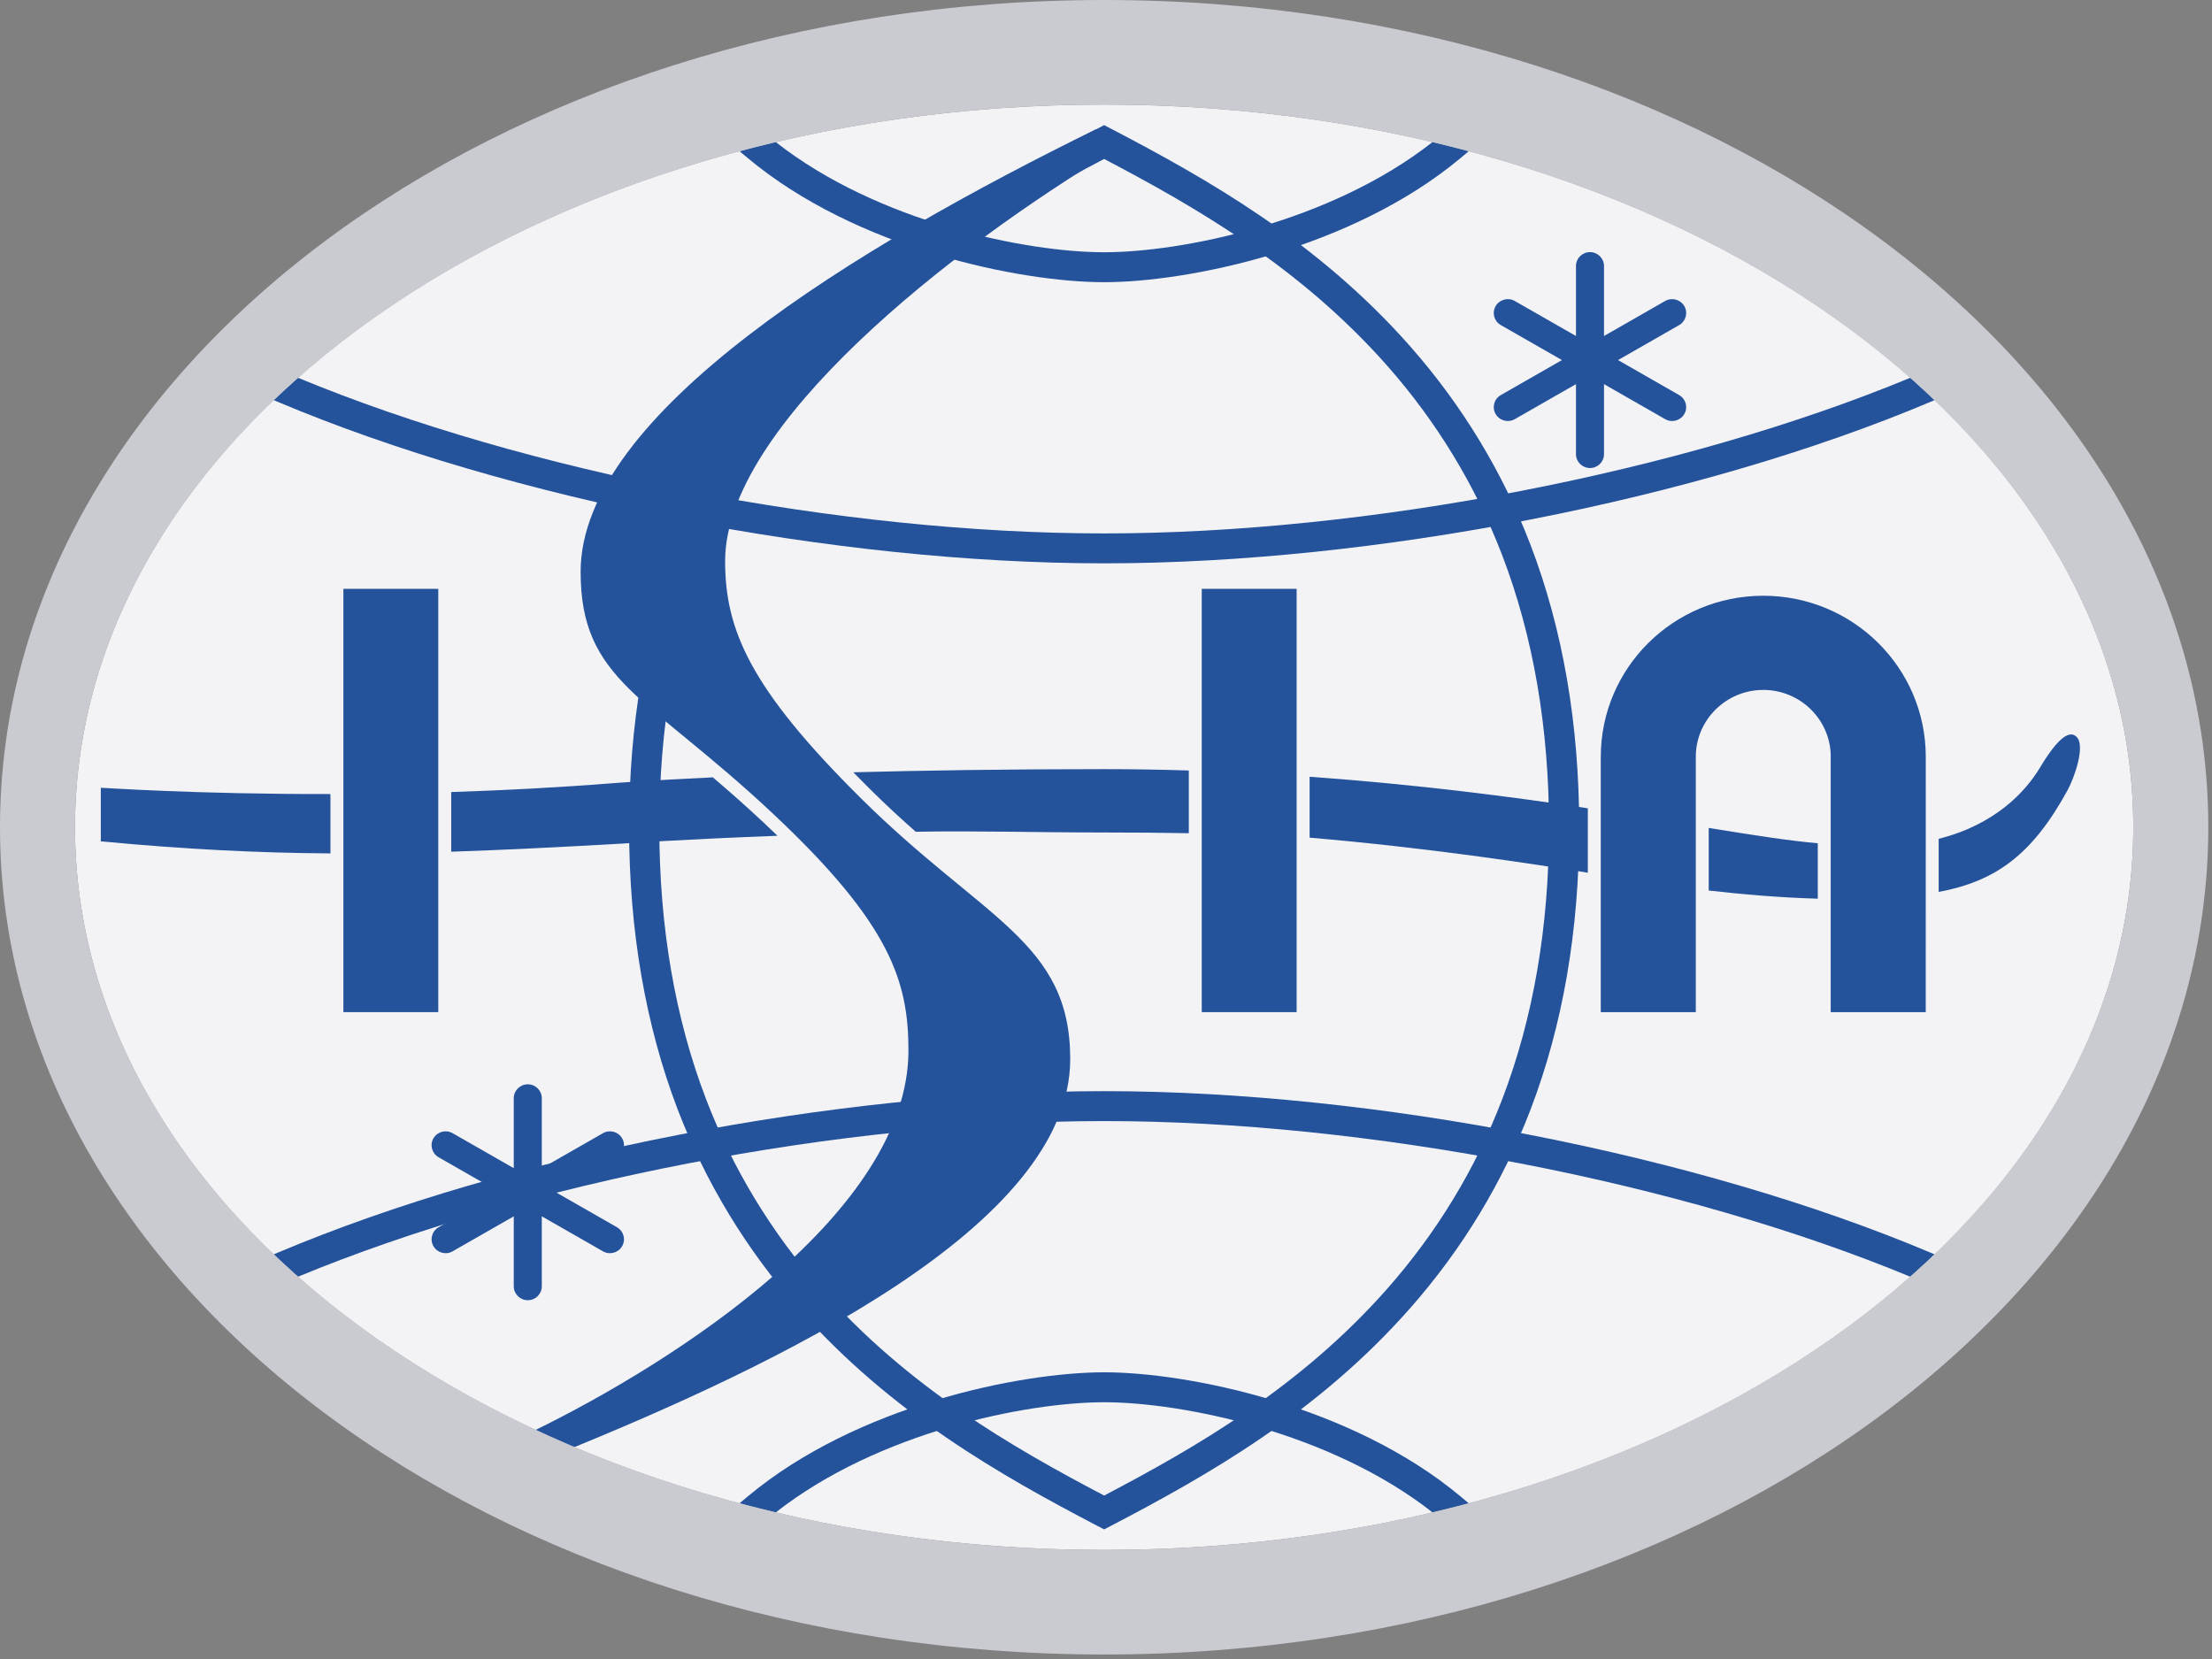 <svg width="80" height="60" viewBox="0 0 80 60" fill="none" xmlns="http://www.w3.org/2000/svg">
<rect x="0" y="0" width="80" height="60" fill="#808080" stroke="none"/>
<g clip-path="url(#clip0_78_628)">
<path fill-rule="evenodd" clip-rule="evenodd" d="M2.713 29.919C2.713 15.45 19.368 3.782 39.933 3.782C60.498 3.782 77.153 15.45 77.153 29.919C77.153 44.387 60.498 56.056 39.933 56.056C19.368 56.056 2.713 44.387 2.713 29.919Z" fill="#F3F3F6"/>
<path fill-rule="evenodd" clip-rule="evenodd" d="M53.121 5.467C52.688 5.352 52.252 5.241 51.811 5.137C48.097 8.055 42.718 9.123 39.933 9.123C37.148 9.123 31.768 8.055 28.055 5.137C27.614 5.241 27.178 5.352 26.745 5.467L27.033 5.708C30.975 9.008 36.907 10.206 39.933 10.206C42.958 10.206 48.891 9.008 52.833 5.708L53.121 5.467Z" fill="#24539C"/>
<path fill-rule="evenodd" clip-rule="evenodd" d="M69.972 14.469C69.687 14.195 69.394 13.925 69.094 13.66C60.836 17.085 49.434 19.292 39.933 19.292C30.432 19.292 19.031 17.085 10.772 13.66C10.472 13.926 10.18 14.195 9.894 14.469L10.045 14.533C18.45 18.081 30.182 20.374 39.933 20.374C49.684 20.374 61.416 18.081 69.821 14.533L69.972 14.469Z" fill="#24539C"/>
<path fill-rule="evenodd" clip-rule="evenodd" d="M53.121 54.37L52.833 54.129C48.891 50.829 42.959 49.631 39.933 49.631C36.908 49.631 30.975 50.829 27.033 54.129L26.745 54.37C27.178 54.485 27.614 54.596 28.055 54.7C31.769 51.782 37.148 50.714 39.933 50.714C42.718 50.714 48.098 51.782 51.812 54.7C52.252 54.596 52.688 54.485 53.121 54.37Z" fill="#24539C"/>
<path fill-rule="evenodd" clip-rule="evenodd" d="M69.972 45.368L69.821 45.304C61.416 41.756 49.684 39.463 39.933 39.463C30.182 39.463 18.45 41.756 10.045 45.304L9.894 45.368C10.18 45.642 10.472 45.912 10.772 46.177C19.031 42.752 30.432 40.545 39.933 40.545C49.434 40.545 60.836 42.752 69.094 46.177C69.395 45.912 69.687 45.642 69.972 45.368Z" fill="#24539C"/>
<path fill-rule="evenodd" clip-rule="evenodd" d="M29.694 46.608C27.896 44.569 26.496 42.261 25.534 39.748C24.413 36.821 23.845 33.514 23.845 29.919C23.845 26.323 24.413 23.016 25.534 20.089C26.496 17.576 27.896 15.268 29.694 13.23C32.838 9.667 36.607 7.495 39.933 5.749C43.259 7.495 47.028 9.666 50.172 13.23C51.97 15.268 53.37 17.576 54.332 20.089C55.453 23.016 56.022 26.323 56.022 29.919C56.022 33.514 55.453 36.821 54.332 39.748C53.37 42.261 51.97 44.569 50.172 46.608C47.028 50.171 43.259 52.343 39.933 54.088C36.607 52.343 32.838 50.171 29.694 46.608ZM39.678 4.658C36.205 6.471 32.219 8.723 28.872 12.517C26.988 14.653 25.521 17.071 24.512 19.705C23.345 22.755 22.752 26.191 22.752 29.919C22.752 33.646 23.345 37.082 24.512 40.132C25.521 42.766 26.988 45.184 28.872 47.32C32.219 51.114 36.205 53.366 39.678 55.18L39.933 55.313L40.187 55.18C43.661 53.366 47.647 51.114 50.994 47.32C52.878 45.184 54.345 42.766 55.353 40.132C56.521 37.082 57.114 33.646 57.114 29.919C57.114 26.191 56.521 22.755 55.353 19.705C54.345 17.071 52.878 14.653 50.994 12.517C47.647 8.723 43.661 6.471 40.187 4.658L39.933 4.525L39.678 4.658Z" fill="#24539C"/>
<path fill-rule="evenodd" clip-rule="evenodd" d="M31.139 28.873C27.113 24.882 26.225 22.765 26.225 20.291C26.225 15.42 34.337 9.002 40.422 5.368L39.641 4.672C30.983 8.925 20.999 14.956 20.999 20.677C20.999 24.62 23.372 25.132 27.941 29.414C32.231 33.434 32.855 35.522 32.855 37.996C32.855 43.795 24.509 49.208 19.283 51.759L20.297 52.532C28.097 49.362 38.706 44.336 38.706 38.305C38.706 34.053 35.585 33.28 31.139 28.873Z" fill="#24539C"/>
<path fill-rule="evenodd" clip-rule="evenodd" d="M39.933 56.055C60.489 56.055 77.153 44.354 77.153 29.919C77.153 15.484 60.489 3.782 39.933 3.782C19.377 3.782 2.713 15.484 2.713 29.919C2.713 44.354 19.377 56.055 39.933 56.055ZM0 29.919C0 13.395 17.879 0 39.933 0C61.987 0 79.866 13.395 79.866 29.919C79.866 46.442 61.987 59.837 39.933 59.837C17.879 59.837 0 46.442 0 29.919Z" fill="#C9CBD1"/>
<path fill-rule="evenodd" clip-rule="evenodd" d="M11.951 28.718C7.039 28.726 3.679 28.486 3.646 28.49V30.428L3.649 30.429C6.714 30.718 9.348 30.847 11.951 30.865V28.718Z" fill="#24539C"/>
<path fill-rule="evenodd" clip-rule="evenodd" d="M12.419 36.605H15.851V21.296H12.419V36.605Z" fill="#24539C"/>
<path fill-rule="evenodd" clip-rule="evenodd" d="M43.463 36.605H46.895V21.296H43.463V36.605Z" fill="#24539C"/>
<path fill-rule="evenodd" clip-rule="evenodd" d="M57.426 29.233C54.742 28.824 51.274 28.373 47.364 28.092V30.295C51.639 30.66 55.409 31.239 57.426 31.563V29.233Z" fill="#24539C"/>
<path fill-rule="evenodd" clip-rule="evenodd" d="M65.743 30.498C64.769 30.411 63.641 30.244 61.798 29.944V32.207C63.03 32.348 64.388 32.464 65.743 32.502L65.743 30.498Z" fill="#24539C"/>
<path fill-rule="evenodd" clip-rule="evenodd" d="M75.103 26.65C74.868 26.417 74.472 26.605 73.778 27.762C73.247 28.645 72.147 29.827 70.115 30.336V32.258C72.193 31.869 73.507 30.9 74.779 28.574C75.005 28.161 75.438 26.982 75.103 26.65Z" fill="#24539C"/>
<path fill-rule="evenodd" clip-rule="evenodd" d="M69.648 27.37C69.648 24.154 67.017 21.546 63.772 21.546C60.526 21.546 57.895 24.153 57.895 27.37L57.894 27.371V36.605H61.331V27.371C61.331 26.037 62.426 24.952 63.772 24.952C65.117 24.952 66.211 26.036 66.212 27.37L66.21 27.371V36.605H69.647L69.648 27.37Z" fill="#24539C"/>
<path fill-rule="evenodd" clip-rule="evenodd" d="M28.119 30.227C27.959 30.072 27.793 29.913 27.619 29.751C26.958 29.132 26.348 28.596 25.781 28.114C23.434 28.224 22.213 28.322 22.213 28.322C20.174 28.483 18.188 28.585 16.319 28.645V30.803C18.25 30.74 20.278 30.635 22.552 30.507C22.552 30.507 24.581 30.361 28.119 30.227Z" fill="#24539C"/>
<path fill-rule="evenodd" clip-rule="evenodd" d="M39.933 27.817C36.407 27.817 33.373 27.865 30.861 27.931C31.056 28.131 31.258 28.335 31.47 28.545C32.044 29.114 32.594 29.62 33.12 30.082C35.158 30.04 37.443 30.108 39.933 30.108C41.038 30.108 42.054 30.117 42.995 30.134V27.866C41.991 27.834 40.969 27.817 39.933 27.817Z" fill="#24539C"/>
<path fill-rule="evenodd" clip-rule="evenodd" d="M60.73 14.289L58.518 13.023L60.73 11.757C60.972 11.618 61.055 11.311 60.915 11.07C60.775 10.83 60.465 10.748 60.222 10.886L58.011 12.152V9.621C58.011 9.343 57.784 9.118 57.504 9.118C57.224 9.118 56.997 9.343 56.997 9.621V12.152L54.785 10.886C54.542 10.748 54.233 10.83 54.092 11.07C53.952 11.311 54.035 11.618 54.278 11.757L56.49 13.023L54.278 14.289C54.035 14.427 53.952 14.735 54.092 14.975C54.233 15.215 54.542 15.298 54.785 15.159L56.997 13.893V16.425C56.997 16.702 57.224 16.927 57.504 16.927C57.784 16.927 58.011 16.702 58.011 16.425V13.893L60.222 15.159C60.465 15.298 60.775 15.215 60.915 14.975C61.055 14.735 60.972 14.427 60.73 14.289Z" fill="#24539C"/>
<path fill-rule="evenodd" clip-rule="evenodd" d="M22.314 44.385L20.102 43.119L22.314 41.854C22.556 41.715 22.64 41.408 22.499 41.167C22.36 40.927 22.049 40.845 21.807 40.983L19.595 42.249V39.718C19.595 39.44 19.368 39.215 19.088 39.215C18.808 39.215 18.581 39.44 18.581 39.718V42.249L16.369 40.983C16.127 40.845 15.817 40.927 15.677 41.167C15.537 41.408 15.62 41.715 15.863 41.854L18.074 43.12L15.863 44.385C15.62 44.524 15.537 44.831 15.677 45.072C15.817 45.312 16.127 45.395 16.369 45.256L18.581 43.99V46.522C18.581 46.799 18.808 47.024 19.088 47.024C19.368 47.024 19.595 46.799 19.595 46.522V43.99L21.807 45.256C22.049 45.395 22.36 45.312 22.499 45.072C22.64 44.831 22.556 44.524 22.314 44.385Z" fill="#24539C"/>
</g>
<defs>
<clipPath id="clip0_78_628">
<rect width="80" height="60" fill="white"/>
</clipPath>
</defs>
</svg>
